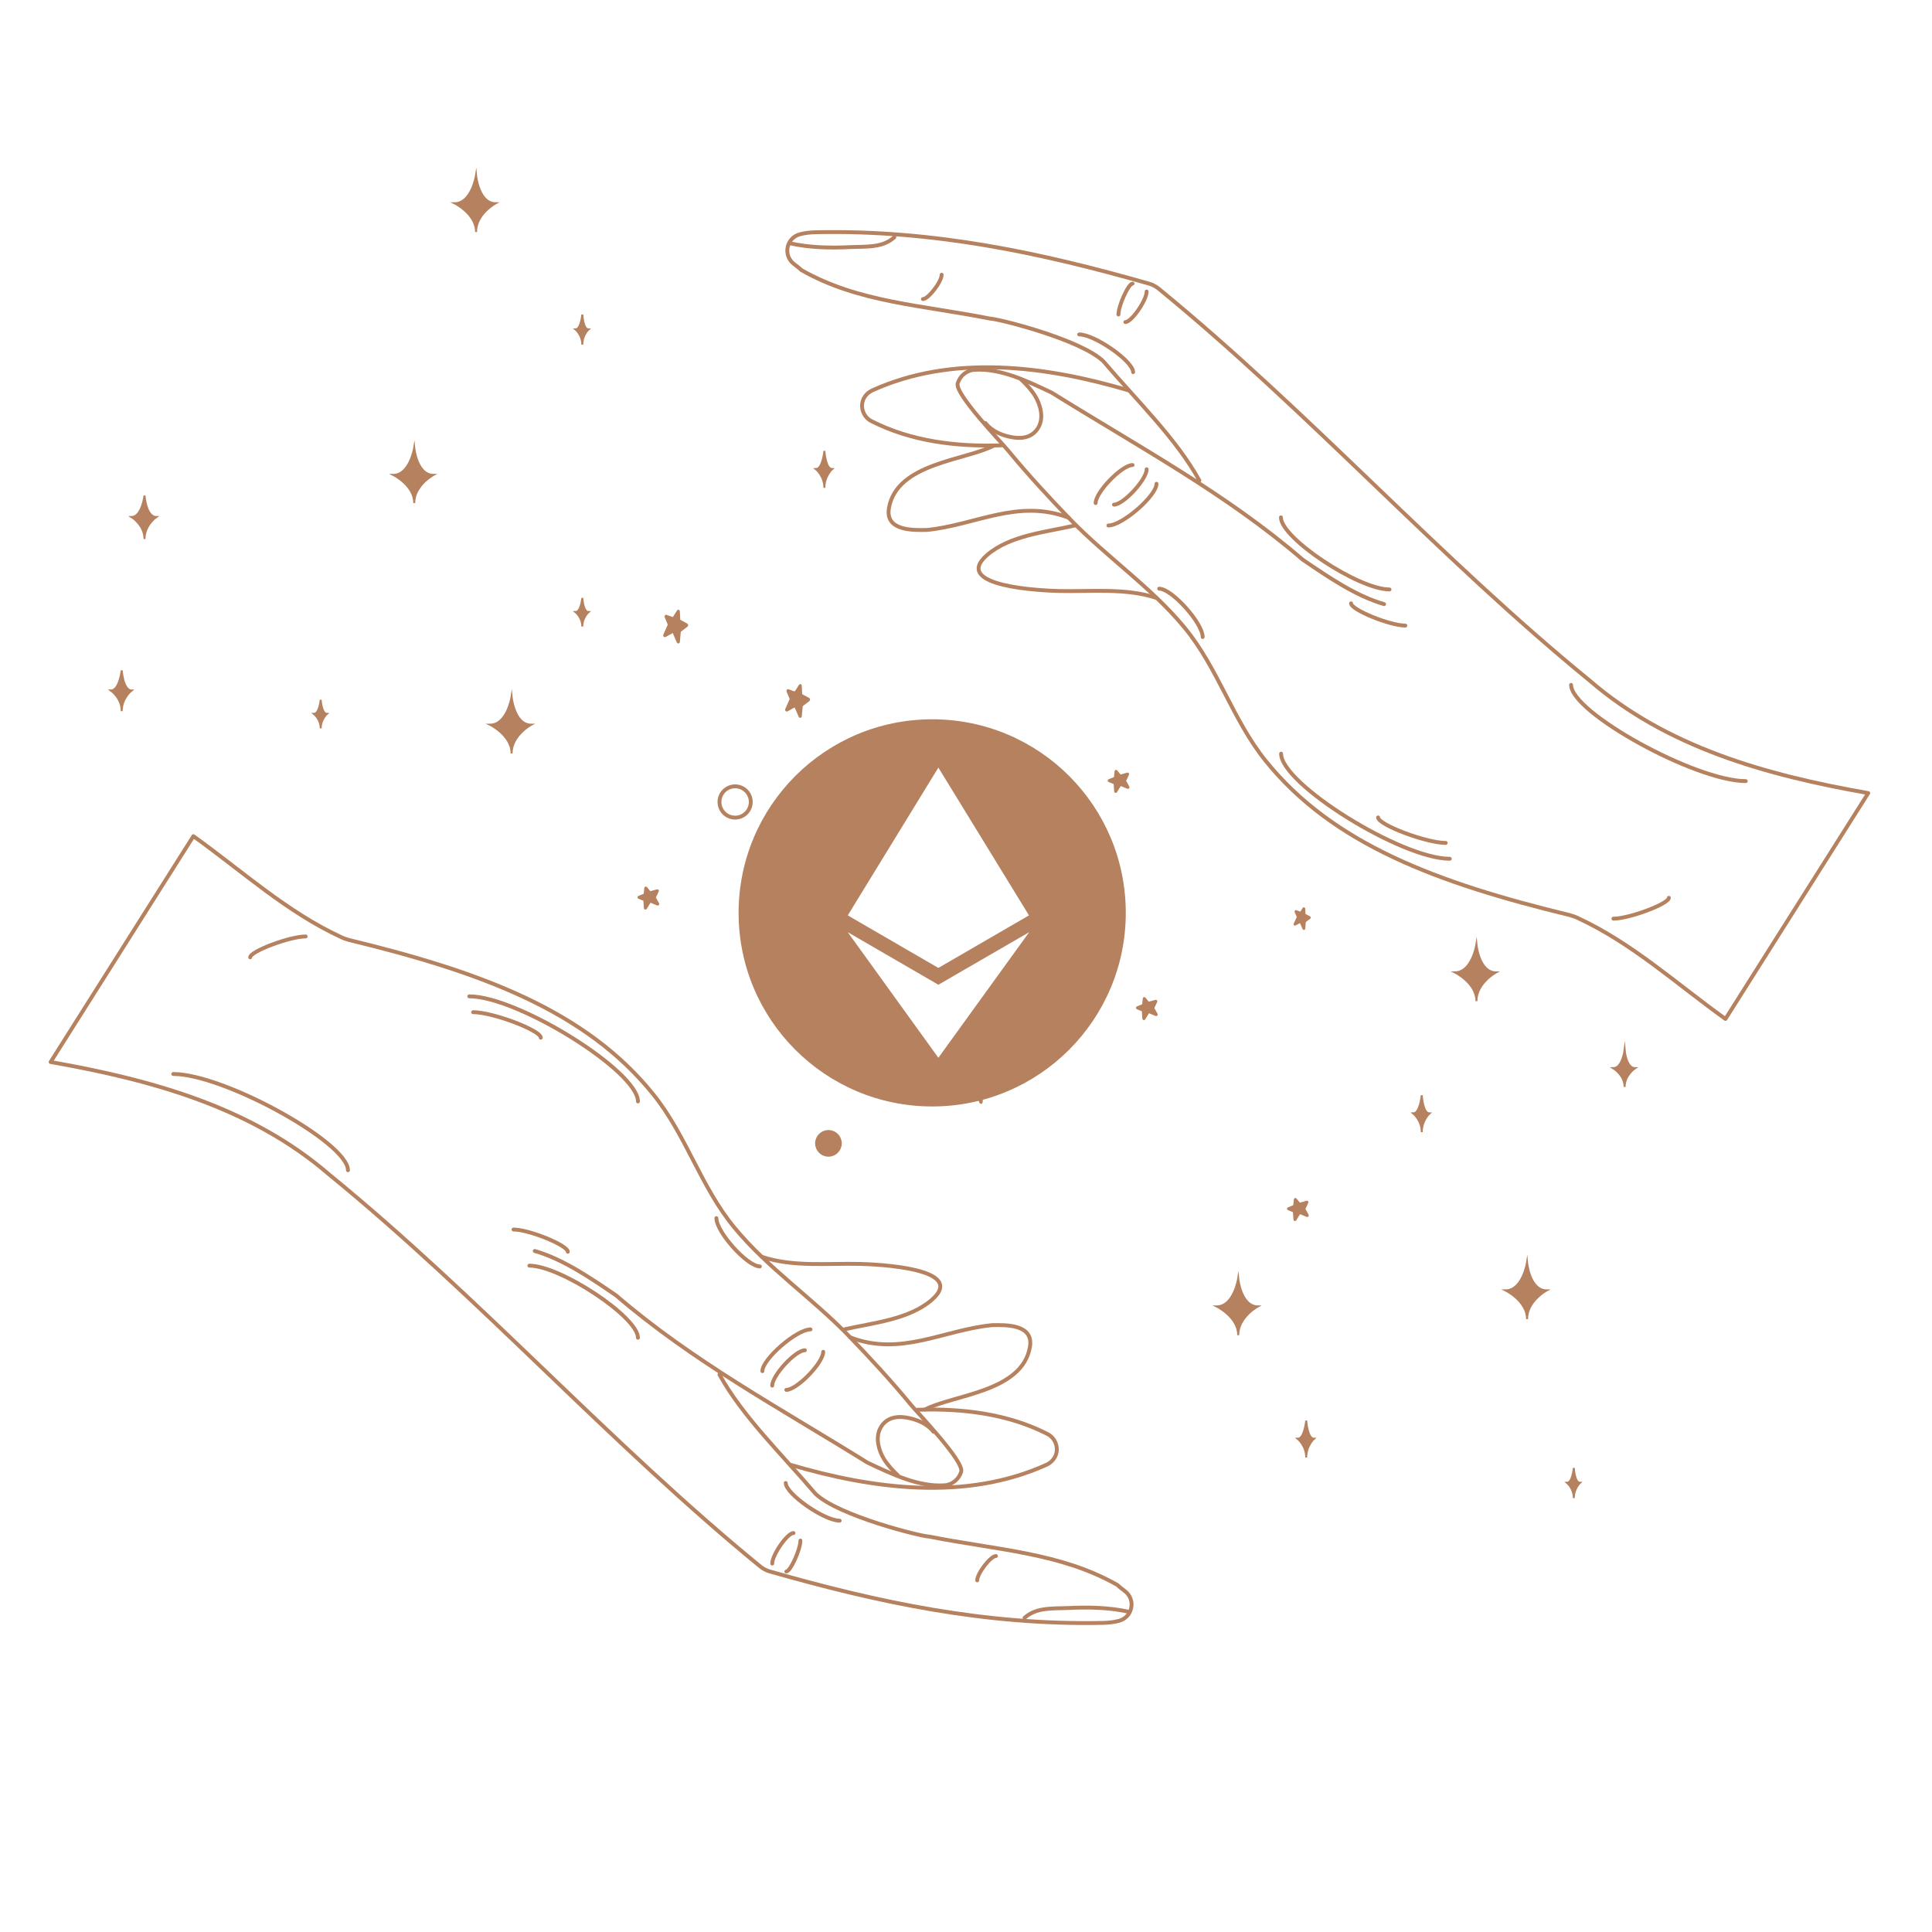 <svg xmlns="http://www.w3.org/2000/svg" xmlns:xlink="http://www.w3.org/1999/xlink" id="&#x421;&#x43B;&#x43E;&#x439;_1" x="0px" y="0px" viewBox="0 0 1000 1000" style="enable-background:new 0 0 1000 1000;" xml:space="preserve"><style type="text/css">	.st0{fill:none;stroke:#B5815E;stroke-width:2;stroke-linecap:round;stroke-linejoin:round;stroke-miterlimit:10;}	.st1{fill:#B5815E;stroke:#B5815E;stroke-width:2;stroke-linecap:round;stroke-linejoin:round;stroke-miterlimit:10;}	.st2{fill:#B5815E;stroke:#B5815E;stroke-miterlimit:10;}	.st3{fill-rule:evenodd;clip-rule:evenodd;fill:#B5815E;}</style><g>	<g>		<path class="st0" d="M584.3,202.1c-42.9-12.7-91.1-19-132.9,0c-1.7,0.8-3.2,2.1-4.1,3.8c0,0,0,0.1-0.1,0.1   c-2.3,4.3-0.5,9.8,3.9,12c20.6,10.5,44.1,13.3,67.4,12.5"></path>		<path class="st0" d="M514.5,230.6c-14.5,7.7-50.5,9-54.4,32.5c-1.9,11.5,11.9,11.4,19.7,11.2c25.2-2.5,47.1-16.4,73.4-6.3"></path>		<path class="st0" d="M556.3,272c-14.7,3.4-33.4,5-45.3,15.2c-19.2,16.6,29.1,18.5,37,18.7c16.5,0.4,34.7-1.7,50.6,3.6"></path>		<path class="st0" d="M620.8,248.7C608.8,227,589,208,571.1,187c-11.9-11.4-54.8-22.1-58.7-22.1c-35.1-7-68.1-8.3-97.6-25.1   c-1.1-1.1-2.5-2.1-3.9-3.2c-5.7-4.4-3.9-13.4,3-15.3c2.4-0.7,5.2-1,8.3-1.1c61.1-1.3,116.8,10.7,172.5,26.6c1.8,0.5,3.5,1.4,5,2.6   c78.1,63.9,145.2,139.3,223.4,203.1c39.6,34.1,90.3,48.6,143.9,58l-73.9,116.9c-25.3-18.1-48.3-39.3-76.8-52.4   c-1.3-0.6-2.6-1-4-1.4c-68.5-16.6-122.5-36.7-157.2-79.8c-17.1-21.2-24.7-48.1-42.1-69.1c-17.1-20.7-39.9-36.2-58.6-55.4   c-11.3-11.7-22.3-23.6-32.6-36.1c-3.8-4.6-27.8-29.5-26.1-34.8l0,0c1.2-3.9,4.7-6.8,8.8-7c13.2-0.8,26.5,5.5,39.8,11.8   c45.3,28.2,90.4,52.4,130,86.5c13.8,9.4,27.6,18.8,42.1,23"></path>	</g>	<g>		<path class="st0" d="M510.1,219c3.5,4.4,8.8,6.5,14.2,7.4c5.5,0.9,10.7-0.4,13.4-5.6c2.6-5,0.8-11.4-2-16c-2-3.2-4.6-5.9-7.3-8.5"></path>		<path class="st0" d="M573.7,272c7.2,0,24.9-15.4,24.9-21.6"></path>		<path class="st0" d="M586.2,240.7c-5.5,0-19.1,14-19.1,19.7"></path>		<path class="st0" d="M903.6,404.3c-26,0-90.4-35.5-90.4-49.8"></path>		<path class="st0" d="M586.2,146.8c-2.1,0-7.3,11.4-7.3,16"></path>		<path class="st0" d="M582.5,166.7c3.2,0,11-11.3,11-15.8"></path>		<path class="st0" d="M576.6,261.2c4.9,0,16.9-13,16.9-18.3"></path>		<path class="st0" d="M727.4,323.8c-8.1,0-28.1-8.2-28.1-11.5"></path>		<path class="st0" d="M408.7,125.9c10.3,2.3,20.9,2.5,31.4,2c4.5-0.2,9,0,13.5-0.8c3.4-0.6,6.7-1.9,9.3-4.3"></path>		<path class="st0" d="M558.6,173.1c8,0,27.9,13.9,27.9,19.5"></path>		<path class="st0" d="M750.4,444.5c-25.1,0-87.3-38.8-87.3-54.4"></path>		<path class="st0" d="M748.3,436.3c-10.1,0-35-9.4-35-13.2"></path>		<path class="st0" d="M835.1,475.5c8.2,0,28.7-7.7,28.7-10.8"></path>		<path class="st0" d="M719.2,305.1c-16.1,0-56.2-26.6-56.2-37.3"></path>		<path class="st0" d="M477.7,154.8c2.8,0,9.7-9,9.7-12.6"></path>		<path class="st0" d="M600,304.7c6.5,0,22.5,17.8,22.5,25"></path>	</g></g><circle class="st1" cx="560.1" cy="498.6" r="6.9"></circle><circle class="st0" cx="380.5" cy="415.1" r="8.1"></circle><circle class="st1" cx="428.8" cy="591.8" r="5.9"></circle><path class="st2" d="M74.8,256.5c0,0-1.4,11.1-6.7,11.1c0,0,6.7,4.2,6.7,11.4c0-7.2,6.1-11.4,6.1-11.4 C75.6,267.6,74.8,256.5,74.8,256.5z"></path><path class="st2" d="M301.4,162.8c0,0-0.7,7.7-3.5,7.7c0,0,3.5,2.9,3.5,7.9c0-5,3.2-7.9,3.2-7.9 C301.8,170.5,301.4,162.8,301.4,162.8z"></path><path class="st2" d="M166,362.2c0,0-0.7,7.3-3.5,7.3c0,0,3.5,2.8,3.5,7.5c0-4.7,3.2-7.5,3.2-7.5C166.4,369.4,166,362.2,166,362.2z"></path><path class="st2" d="M577.1,402.1l0.3-2.9c0-0.2,0.3-0.3,0.5-0.1l1.8,2.2c0.1,0.1,0.2,0.1,0.3,0.1l3.6-1c0.2-0.1,0.4,0.2,0.3,0.4 l-1.5,3.2c0,0.1,0,0.2,0,0.3l1.7,3.1c0.1,0.2-0.1,0.5-0.4,0.4l-3.6-1.5c-0.1-0.1-0.3,0-0.3,0.1l-2.1,3.4c-0.1,0.2-0.5,0.1-0.5-0.1 l-0.3-4.1c0-0.1-0.1-0.2-0.2-0.2l-2.7-1.1c-0.2-0.1-0.2-0.4,0-0.5l3-1.2C577,402.3,577.1,402.2,577.1,402.1z"></path><path class="st2" d="M426.7,233.4c0,0-0.9,9.4-4.4,9.4c0,0,4.4,3.6,4.4,9.7c0-6.1,4-9.7,4-9.7C427.3,242.8,426.7,233.4,426.7,233.4z "></path><path class="st2" d="M333.7,462.5l0.3-2.9c0-0.2,0.3-0.3,0.5-0.1l1.8,2.2c0.1,0.1,0.2,0.1,0.3,0.1l3.6-1c0.2-0.1,0.4,0.2,0.3,0.4 l-1.5,3.2c0,0.1,0,0.2,0,0.3l1.7,3.1c0.1,0.2-0.1,0.5-0.4,0.4l-3.6-1.5c-0.1-0.1-0.3,0-0.3,0.1l-2.1,3.4c-0.1,0.2-0.5,0.1-0.5-0.1 l-0.3-4.1c0-0.1-0.1-0.2-0.2-0.2l-2.7-1.1c-0.2-0.1-0.2-0.4,0-0.5l3-1.2C333.6,462.7,333.6,462.6,333.7,462.5z"></path><path class="st2" d="M411.9,358l2.1-3.3c0.2-0.3,0.5-0.1,0.5,0.3l0.2,4.3c0,0.2,0.1,0.3,0.2,0.4l3.7,2c0.2,0.1,0.3,0.6,0,0.8 l-3.4,2.6c-0.1,0.1-0.1,0.2-0.2,0.3l-0.5,5.3c0,0.4-0.4,0.5-0.6,0.2l-2.2-5.1c-0.1-0.2-0.2-0.3-0.4-0.2l-4,2.2 c-0.3,0.1-0.5-0.3-0.4-0.6l2.3-5.2c0.1-0.1,0.1-0.3,0-0.4l-1.6-3.8c-0.1-0.3,0.1-0.7,0.3-0.6l3.3,1.2 C411.7,358.2,411.9,358.1,411.9,358z"></path><path class="st2" d="M676.1,735.3c0,0-0.9,9.4-4.4,9.4c0,0,4.4,3.6,4.4,9.7c0-6.1,4-9.7,4-9.7C676.7,744.7,676.1,735.3,676.1,735.3z "></path><path class="st2" d="M840.9,543.5c0,0-1.2,9.4-5.9,9.4c0,0,5.9,3.6,5.9,9.7c0-6.1,5.4-9.7,5.4-9.7 C841.7,552.9,840.9,543.5,840.9,543.5z"></path><path class="st2" d="M735.9,566.9c0,0-0.9,9.4-4.4,9.4c0,0,4.4,3.6,4.4,9.7c0-6.1,4-9.7,4-9.7C736.4,576.3,735.9,566.9,735.9,566.9z "></path><path class="st2" d="M214.4,231.7c0,0-2.3,14.1-10.9,14.1c0,0,10.9,5.4,10.9,14.6c0-9.2,10-14.6,10-14.6 C215.8,245.8,214.4,231.7,214.4,231.7z"></path><path class="st2" d="M505.5,557.8l2.1-3.3c0.2-0.3,0.5-0.1,0.5,0.3l0.2,4.3c0,0.2,0.1,0.3,0.2,0.4l3.7,2c0.2,0.1,0.3,0.6,0,0.8 l-3.4,2.6c-0.1,0.1-0.1,0.2-0.2,0.3l-0.5,5.3c0,0.4-0.4,0.5-0.6,0.2l-2.2-5.1c-0.1-0.2-0.2-0.3-0.4-0.2l-4,2.2 c-0.3,0.1-0.5-0.3-0.4-0.6l2.3-5.2c0.1-0.1,0.1-0.3,0-0.4l-1.6-3.8c-0.1-0.3,0.1-0.7,0.3-0.6l3.3,1.2 C505.3,558,505.4,557.9,505.5,557.8z"></path><path class="st2" d="M673.3,472.4l1.4-2.2c0.1-0.2,0.3-0.1,0.4,0.2l0.1,2.8c0,0.1,0.1,0.2,0.1,0.2l2.5,1.3c0.2,0.1,0.2,0.4,0,0.5 l-2.3,1.7c-0.1,0-0.1,0.1-0.1,0.2l-0.3,3.5c0,0.3-0.3,0.3-0.4,0.1l-1.5-3.4c-0.1-0.1-0.2-0.2-0.2-0.1l-2.7,1.4 c-0.2,0.1-0.3-0.2-0.2-0.4l1.6-3.4c0-0.1,0-0.2,0-0.3l-1.1-2.5c-0.1-0.2,0-0.5,0.2-0.4l2.3,0.8C673.2,472.5,673.3,472.4,673.3,472.4 z"></path><path class="st2" d="M591.7,519.7l0.3-2.9c0-0.2,0.3-0.3,0.5-0.1l1.8,2.2c0.1,0.1,0.2,0.1,0.3,0.1l3.6-1c0.2-0.1,0.4,0.2,0.3,0.4 l-1.5,3.2c0,0.1,0,0.2,0,0.3l1.7,3.1c0.1,0.2-0.1,0.5-0.4,0.4l-3.6-1.5c-0.1-0.1-0.3,0-0.3,0.1l-2.1,3.4c-0.1,0.2-0.5,0.1-0.5-0.1 l-0.3-4.1c0-0.1-0.1-0.2-0.2-0.2l-2.7-1.1c-0.2-0.1-0.2-0.4,0-0.5l3-1.2C591.6,519.9,591.7,519.8,591.7,519.7z"></path><path class="st2" d="M640.9,661.7c0,0-2.3,14.5-11.2,14.5c0,0,11.2,5.5,11.2,14.9c0-9.4,10.2-14.9,10.2-14.9 C642.3,676.1,640.9,661.7,640.9,661.7z"></path><path class="st2" d="M764.2,488.8c0,0-2.3,14.5-11.2,14.5c0,0,11.2,5.5,11.2,14.9c0-9.4,10.2-14.9,10.2-14.9 C765.6,503.3,764.2,488.8,764.2,488.8z"></path><path class="st2" d="M790.4,653.4c0,0-2.3,14.5-11.2,14.5c0,0,11.2,5.5,11.2,14.9c0-9.4,10.2-14.9,10.2-14.9 C791.8,667.9,790.4,653.4,790.4,653.4z"></path><path class="st2" d="M264.8,360.6c0,0-2.3,14.5-11.2,14.5c0,0,11.2,5.5,11.2,14.9c0-9.4,10.2-14.9,10.2-14.9 C266.2,375.1,264.8,360.6,264.8,360.6z"></path><path class="st2" d="M246.4,90.7c0,0-2.3,14.5-11.2,14.5c0,0,11.2,5.5,11.2,14.9c0-9.4,10.2-14.9,10.2-14.9 C247.8,105.2,246.4,90.7,246.4,90.7z"></path><path class="st2" d="M63,347c0,0-1.2,10.4-5.6,10.4c0,0,5.6,3.9,5.6,10.7c0-6.8,5.1-10.7,5.1-10.7C63.7,357.3,63,347,63,347z"></path><path class="st2" d="M301.4,309.5c0,0-0.7,7.3-3.5,7.3c0,0,3.5,2.8,3.5,7.5c0-4.7,3.2-7.5,3.2-7.5 C301.8,316.8,301.4,309.5,301.4,309.5z"></path><path class="st2" d="M348.8,319.5l2.1-3.3c0.2-0.3,0.5-0.1,0.5,0.3l0.2,4.3c0,0.2,0.1,0.3,0.2,0.4l3.7,2c0.2,0.1,0.3,0.6,0,0.8 l-3.4,2.6c-0.1,0.1-0.1,0.2-0.2,0.3l-0.5,5.3c0,0.4-0.4,0.5-0.6,0.2l-2.2-5.1c-0.1-0.2-0.2-0.3-0.4-0.2l-4,2.2 c-0.3,0.1-0.5-0.3-0.4-0.6l2.3-5.2c0.1-0.1,0.1-0.3,0-0.4l-1.6-3.8c-0.1-0.3,0.1-0.7,0.3-0.6l3.3,1.2 C348.6,319.7,348.7,319.7,348.8,319.5z"></path><path class="st2" d="M404.1,483l0.5-7.5c0-0.6,0.6-0.9,0.9-0.4l3.3,5.7c0.1,0.2,0.3,0.3,0.5,0.2l6.6-2.6c0.4-0.2,0.8,0.4,0.6,1 l-2.8,8.3c-0.1,0.2-0.1,0.4,0,0.7l3.1,8c0.2,0.6-0.2,1.3-0.7,1l-6.7-4c-0.2-0.1-0.5,0-0.6,0.3l-4,8.7c-0.3,0.6-0.9,0.4-1-0.3 l-0.5-10.5c0-0.3-0.1-0.5-0.3-0.6l-5-3c-0.4-0.3-0.4-1.1,0-1.3l5.5-3.1C404,483.5,404.1,483.3,404.1,483z"></path><g>	<g>		<path class="st0" d="M408.9,758.1c42.9,12.7,91.1,19,132.9,0c1.7-0.8,3.2-2.1,4.1-3.8c0,0,0-0.1,0.1-0.1c2.3-4.3,0.5-9.8-3.9-12   c-20.6-10.5-44.1-13.3-67.4-12.5"></path>		<path class="st0" d="M478.7,729.6c14.5-7.7,50.5-9,54.4-32.5c1.9-11.5-11.9-11.4-19.7-11.2c-25.2,2.5-47.1,16.4-73.4,6.3"></path>		<path class="st0" d="M436.9,688.1c14.7-3.4,33.4-5,45.3-15.2c19.2-16.6-29.1-18.5-37-18.7c-16.5-0.4-34.7,1.7-50.6-3.6"></path>		<path class="st0" d="M372.4,711.5c12,21.7,31.8,40.7,49.7,61.7c11.9,11.4,54.8,22.1,58.7,22.1c35.1,7,68.1,8.3,97.6,25.1   c1.1,1.1,2.5,2.1,3.9,3.2c5.7,4.4,3.9,13.4-3,15.3c-2.4,0.7-5.2,1-8.3,1.1c-61.1,1.3-116.8-10.7-172.5-26.6   c-1.8-0.5-3.5-1.4-5-2.6c-78.1-63.9-145.2-139.3-223.4-203.1c-39.6-34.1-90.3-48.6-143.9-58l73.9-116.9   c25.3,18.1,48.3,39.3,76.8,52.4c1.3,0.6,2.6,1,4,1.4c68.5,16.6,122.5,36.7,157.2,79.8c17.1,21.2,24.7,48.1,42.1,69.1   c17.1,20.7,39.9,36.2,58.6,55.4c11.3,11.7,22.3,23.6,32.6,36.1c3.8,4.6,27.8,29.5,26.1,34.8l0,0c-1.2,3.9-4.7,6.8-8.8,7   c-13.2,0.8-26.5-5.5-39.8-11.8c-45.3-28.2-90.4-52.4-130-86.5c-13.8-9.4-27.6-18.8-42.1-23"></path>	</g>	<g>		<path class="st0" d="M483.2,741.1c-3.5-4.4-8.8-6.5-14.2-7.4c-5.5-0.9-10.7,0.4-13.4,5.6c-2.6,5-0.8,11.4,2,16   c2,3.2,4.6,5.9,7.3,8.5"></path>		<path class="st0" d="M419.5,688.1c-7.2,0-24.9,15.4-24.9,21.6"></path>		<path class="st0" d="M407,719.4c5.5,0,19.1-14,19.1-19.7"></path>		<path class="st0" d="M89.7,555.9c26,0,90.4,35.5,90.4,49.8"></path>		<path class="st0" d="M407,813.4c2.1,0,7.3-11.4,7.3-16"></path>		<path class="st0" d="M410.7,793.5c-3.2,0-11,11.3-11,15.8"></path>		<path class="st0" d="M416.6,698.9c-4.9,0-16.9,13-16.9,18.3"></path>		<path class="st0" d="M265.8,636.4c8.1,0,28.1,8.2,28.1,11.5"></path>		<path class="st0" d="M584.5,834.3c-10.3-2.3-20.9-2.5-31.4-2c-4.5,0.2-9,0-13.5,0.8c-3.4,0.6-6.7,1.9-9.3,4.3"></path>		<path class="st0" d="M434.6,787.1c-8,0-27.9-13.9-27.9-19.5"></path>		<path class="st0" d="M242.9,515.7c25.1,0,87.3,38.8,87.3,54.4"></path>		<path class="st0" d="M244.9,523.9c10.1,0,35,9.4,35,13.2"></path>		<path class="st0" d="M158.2,484.7c-8.2,0-28.7,7.7-28.7,10.8"></path>		<path class="st0" d="M274,655.1c16.1,0,56.2,26.6,56.2,37.3"></path>		<path class="st0" d="M515.5,805.4c-2.8,0-9.7,9-9.7,12.6"></path>		<path class="st0" d="M393.3,655.5c-6.5,0-22.5-17.8-22.5-25"></path>	</g></g><path class="st2" d="M814.6,759.8c0,0-0.7,7.7-3.5,7.7c0,0,3.5,2.9,3.5,7.9c0-5,3.2-7.9,3.2-7.9C815,767.5,814.6,759.8,814.6,759.8z "></path><path class="st2" d="M669.9,623.7l0.3-2.9c0-0.2,0.3-0.3,0.5-0.1l1.8,2.2c0.1,0.1,0.2,0.1,0.3,0.1l3.6-1c0.2-0.1,0.4,0.2,0.3,0.4 l-1.5,3.2c0,0.1,0,0.2,0,0.3l1.7,3.1c0.1,0.2-0.1,0.5-0.4,0.4l-3.6-1.5c-0.1-0.1-0.3,0-0.3,0.1l-2.1,3.4c-0.1,0.2-0.5,0.1-0.5-0.1 l-0.3-4.1c0-0.1-0.1-0.2-0.2-0.2l-2.7-1.1c-0.2-0.1-0.2-0.4,0-0.5l3-1.2C669.9,623.9,669.9,623.8,669.9,623.7z"></path><path class="st3" d="M482.5,372.3c-55.3,0-100.2,44.8-100.2,100.2c0,55.3,44.8,100.2,100.2,100.2c55.3,0,100.2-44.8,100.2-100.2 C582.7,417.1,537.9,372.3,482.5,372.3z M485.7,397.3l46.9,76.5l-46.9,27.2l-46.9-27.2L485.7,397.3z M485.7,547.5l-46.9-65l46.9,27.2 v0l47-27.2L485.7,547.5z"></path></svg>